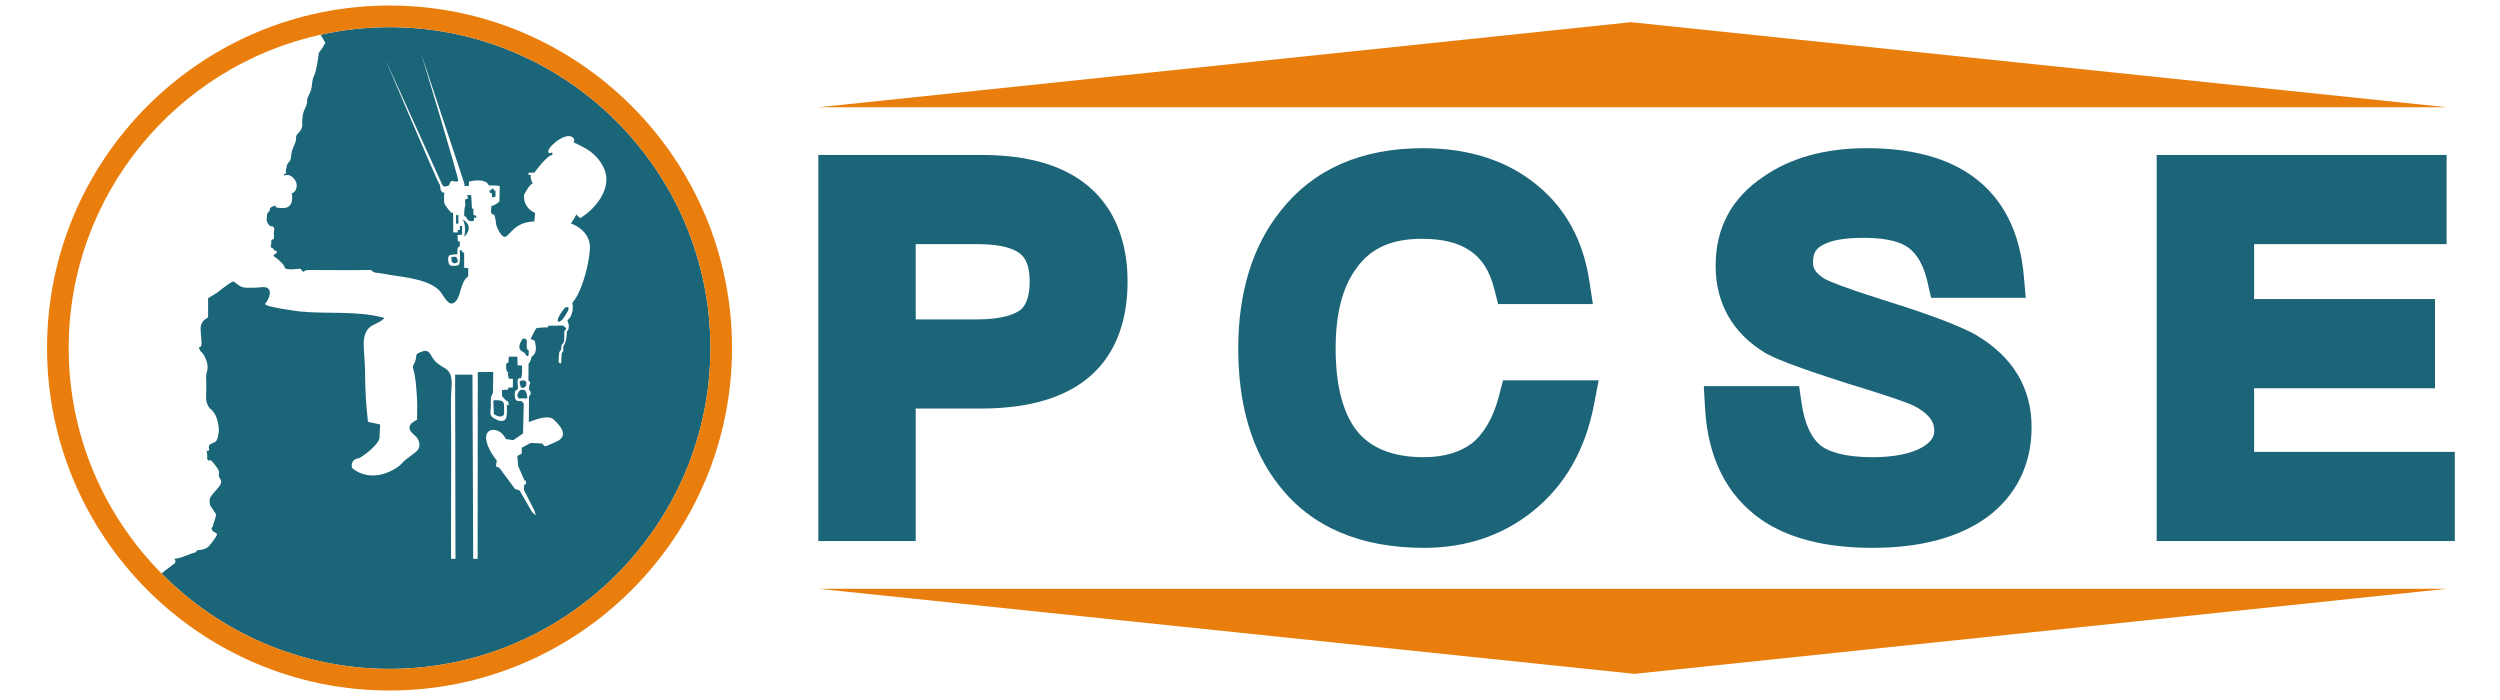 <?xml version="1.0" encoding="UTF-8" standalone="no"?>
<!-- Generator: Adobe Illustrator 16.0.0, SVG Export Plug-In . SVG Version: 6.00 Build 0)  -->
<!DOCTYPE svg  PUBLIC '-//W3C//DTD SVG 1.1//EN'  'http://www.w3.org/Graphics/SVG/1.1/DTD/svg11.dtd'>
<svg id="Calque_1" xmlns="http://www.w3.org/2000/svg" xml:space="preserve" height="70px" viewBox="0 0 250 70" width="250px" version="1.1" y="0px" x="0px" xmlns:xlink="http://www.w3.org/1999/xlink" enable-background="new 0 0 250 70">
	<path d="m91.573 40.855h6.52c12.119 0 14.665-6.921 14.665-12.727 0-4.718-1.895-12.634-14.567-12.634h-16.359v38.611h9.739v-13.25zm0-16.441h6.183c2.517 0 3.671 0.496 4.237 0.945 0.647 0.484 0.975 1.417 0.975 2.771 0 1.413-0.324 2.388-0.926 2.863-0.472 0.354-1.654 0.947-4.286 0.947h-6.183v-7.526z" fill="#1C6579"/>
	<path d="m142.21 23.882c2.06 0 3.626 0.388 4.814 1.204 1.158 0.771 1.941 2.01 2.396 3.788l0.391 1.536h9.476l-0.359-2.347c-0.613-4.038-2.391-7.266-5.272-9.594-2.969-2.421-6.789-3.65-11.35-3.65-6.17 0-10.956 2.101-14.212 6.228-2.834 3.528-4.271 8.172-4.271 13.803 0 5.69 1.385 10.316 4.109 13.737 3.226 4.113 8.095 6.198 14.472 6.198 4.182 0 7.832-1.225 10.849-3.638 3.214-2.561 5.285-6.159 6.149-10.692l0.463-2.425h-9.562l-0.395 1.529c-0.564 2.182-1.499 3.799-2.73 4.782-1.223 0.914-2.844 1.378-4.823 1.378-3.081 0-5.351-0.921-6.736-2.719-1.362-1.805-2.055-4.548-2.055-8.151 0-3.51 0.705-6.219 2.123-8.082 1.42-1.969 3.49-2.885 6.51-2.885z" fill="#1C6579"/>
	<path d="m192.23 44.728c-1.145 0.649-2.87 0.992-4.993 0.992-2.918 0-4.384-0.607-5.069-1.096-1.021-0.757-1.694-2.193-2.002-4.271l-0.257-1.741h-9.528l0.12 2.152c0.274 5.012 2.161 8.775 5.611 11.188 2.708 1.881 6.451 2.834 11.125 2.834 4.791 0 8.642-1.025 11.468-3.062 2.914-2.156 4.454-5.267 4.454-8.991 0-3.927-1.848-7.022-5.526-9.219-2.019-1.154-6.255-2.575-9.438-3.56-4.226-1.343-5.321-1.857-5.562-1.985-1.332-0.705-1.332-1.421-1.332-1.728 0-1.044 0.381-1.444 1.058-1.784 0.827-0.446 2.176-0.673 4.011-0.673 2.635 0 3.883 0.534 4.503 1.007 0.862 0.633 1.512 1.808 1.875 3.4l0.36 1.588h9.47l-0.199-2.222c-0.391-4.365-2.065-7.669-4.972-9.821-2.601-1.937-6.216-2.918-10.745-2.918-4.143 0-7.627 0.971-10.321 2.856-3.172 2.112-4.779 5.111-4.779 8.905 0 3.754 1.714 6.769 4.995 8.735 0.723 0.413 2.374 1.182 8.349 3.083 5.234 1.591 6.3 2.095 6.403 2.146 2.113 1.056 2.113 2.125 2.113 2.526 0 0.31 0 0.946-1.19 1.659z" fill="#1C6579"/>
	<polygon points="225.41 45.188 225.41 38.825 243.5 38.825 243.5 29.906 225.41 29.906 225.41 24.414 244.66 24.414 244.66 15.495 215.67 15.495 215.67 54.106 245.48 54.106 245.48 45.188" fill="#1C6579"/>
	<path d="m52.172 38.765c0.121 0.007 0.154 0.055 0.238 0 0.083-0.058 0.139-0.091 0.193-0.223 0.057-0.127 0.047-0.23 0-0.326-0.044-0.088-0.037-0.125-0.193-0.16-0.156-0.039-0.321-0.013-0.423 0.091-0.06 0.06 0.016 0.22 0.045 0.369 0.028 0.147 0.019 0.239 0.14 0.249z" fill="#1B6579"/>
	<path d="m52.54 39.078c-0.036-0.062-0.198-0.114-0.351-0.104-0.239 0.02-0.349 0.232-0.433 0.446-0.084 0.213 0.026 0.275 0.11 0.385 0.083 0.113 0.231 0.028 0.358 0.022 0.132-0.011 0.353 0.052 0.463 0 0.11-0.059 0-0.207 0-0.324 0.001-0.12-0.109-0.359-0.147-0.425z" fill="#1B6579"/>
	<path d="m56.157 32.038c0.13-0.092 0.646-0.884 0.683-1.072 0.038-0.182 0.038-0.341-0.294-0.215-0.16 0.059-0.795 1.011-0.776 1.287 0.018 0.277 0.257 0.092 0.387 0z" fill="#1B6579"/>
	<rect y="21.509" x="45.604" height=".858" width=".235" fill="#1B6579"/>
	<path d="m46.271 21.938s0.402 0.609 0.152 1.731c0-0.001 1.114-0.942-0.152-1.731z" fill="#1B6579"/>
	<path d="m46.604 21.717c0.039 0.097 0.116 0.138 0.181 0.262 0.067 0.125 0.177 0.099 0.233 0.125 0.055 0.026 0.151 0 0.291 0 0.138 0 0.096-0.29 0.096-0.29l0.006-0.057s0.271 0.069 0.229-0.068l-0.04-0.139s-0.29 0.056-0.263-0.221c0.028-0.278 0-0.514 0-0.514s-0.151 0.209-0.151-0.123c0-0.333-0.07-1.177-0.07-1.177h-0.417s0.197 0.333 0 0.375c-0.192 0.041-0.179 0.041-0.192 0.18-0.015 0.139 0.069 0.511 0 0.582-0.068 0.068-0.082 0.65-0.082 0.693v0.262s0.138 0.012 0.179 0.11z" fill="#1B6579"/>
	<path d="m45.148 25.734c-0.017 0.097-0.007 0.21 0 0.304s0.049 0.193 0.138 0.231c0.084 0.043 0.057 0.08 0.22 0.059 0.162-0.02 0.263-0.11 0.274-0.208 0.008-0.095-0.085-0.369-0.184-0.43 0.001 0.001-0.431-0.052-0.448 0.044z" fill="#1B6579"/>
	<path d="m52.509 35.346c0.063 0.186 0.225 0.294 0.294 0.258s0.05-0.284 0.079-0.439c0.028-0.15-0.088-0.136-0.11-0.171-0.023-0.029-0.102-0.168-0.106-0.368-0.005-0.2 0.028-0.344 0.019-0.498-0.011-0.153-0.041-0.16-0.082-0.204-0.042-0.042-0.131-0.047-0.228-0.074-0.097-0.026-0.157 0.1-0.157 0.1-0.753 1.162 0.224 1.212 0.291 1.396z" fill="#1B6579"/>
	<path d="m38.953 2.717c-2.367 0-4.672 0.266-6.895 0.754v0.003l0.477 0.806-0.298 0.508-0.358 0.507-0.064 0.498s-0.185 1.367-0.405 1.773c-0.221 0.405-0.187 0.996-0.296 1.401-0.112 0.406-0.442 0.813-0.403 1.108 0.033 0.295-0.114 0.553-0.261 0.886-0.146 0.332-0.183 0.554-0.223 1.071-0.036 0.516 0.076 0.553-0.146 0.959-0.223 0.407-0.481 0.369-0.481 0.849 0 0.479-0.259 0.775-0.295 0.961-0.036 0.184-0.111 0.147-0.147 0.479-0.037 0.332-0.075 0.626-0.147 0.775-0.074 0.147-0.297 0.258-0.332 0.555-0.039 0.294-0.149 0.443-0.077 0.627 0.077 0.182-0.367 0.167-0.237 0.277 0.129 0.11 0.462-0.277 1.015 0.332 0.554 0.609 0.222 1.422-0.202 1.475 0 0 0.312 1.421-0.776 1.479-1.09 0.054-0.831-0.241-0.831-0.241s-0.423 0.111-0.46 0.166c-0.037 0.057-0.11 0.057-0.13 0.185-0.016 0.129 0 0.185-0.111 0.276-0.11 0.093-0.166 0.167-0.166 0.333 0 0.165-0.091 0.46 0 0.644 0.094 0.186 0.077 0.186 0.166 0.297 0.096 0.111 0.096 0.149 0.296 0.168 0.205 0.015 0.26 0.164 0.26 0.311 0 0.15-0.055 0.333-0.039 0.48 0.021 0.147 0 0.352 0 0.427 0 0.072-0.093 0.072-0.185 0.126-0.091 0.057-0.073 0.076-0.073 0.241 0 0.166-0.036 0.37-0.036 0.444 0 0.073-0.259-0.074 0 0.073l0.258 0.147s0 0.146 0.092 0.166c0.093 0.021 0.203 0 0.223 0.094 0.019 0.09 0.036 0.128-0.072 0.22-0.113 0.092-0.206 0.018-0.222 0.168-0.021 0.147 0.238 0.258 0.238 0.258s0.832 0.644 0.866 0.968 1.524 0.121 1.551 0.11c0.027-0.01 0.213 0.277 0.279 0.305 0.062 0.028 0.176-0.064 0.201-0.101 0.025-0.038 0.383-0.065 0.383-0.065 2.072 0 4.147 0.032 6.217-0.004 0.25 0.346 0.68 0.269 1.091 0.352 1.655 0.339 4.396 0.435 5.684 1.645 0.488 0.462 0.909 1.775 1.598 1.227 0.652-0.516 0.517-2.066 1.341-2.574v-0.833l-0.406-0.033v-1.516l-0.178-0.047-0.054-0.153s0-0.074-0.073-0.041c-0.072 0.041-0.129-0.007-0.129-0.007-0.007 0.393 0.052 0.771-0.013 1.163-0.033 0.198-0.04 0.329-0.264 0.375-0.151 0.032-0.574 0.069-0.708-0.04-0.19-0.153-0.257-0.784-0.074-0.969 0.078-0.079 0.807-0.146 0.805-0.099 0-0.002 0.026-0.635 0.026-0.635l0.236-0.229v-0.43l-0.201-0.028-0.04-0.615 0.452-0.041 0.008-0.877h-0.212l-0.022 0.396-0.213 0.036 0.007 0.225-0.442-0.01-0.021-1.977-0.201 0.007s-0.617-0.725-0.664-0.938c-0.046-0.213-0.053-0.87 0-1.088l-0.176 0.018s-0.091-0.064-0.174-0.203c-0.082-0.14-0.037-0.609-0.156-0.655-0.122-0.046-5.418-12.505-5.418-12.505l5.537 12.2s0.224 0.591 0.416 0.562c0.193-0.026 0.22-0.056 0.36-0.082 0.137-0.028 0.166-0.546 0.414-0.481 0.25 0.065 0.47 0.101 0.582 0 0.11-0.103-3.712-12.745-3.712-12.745l4.208 12.658s0.181 0.441 0.111 0.58l0.457 0.008v-0.441s1.666-0.437 1.998 0.393c0 0 1.067-0.028 1.087 0.083l-0.033 1.508s-0.346 0.374-0.802 0.457l-0.049 0.624s0.043 0.083 0.113 0.181c0.065 0.094 0.206-0.016 0.248 0.15 0.041 0.167 0.138 0.472 0.138 0.747 0 0.277 0.484 1.413 0.911 1.384 0.431-0.029 0.916-1.508 2.937-1.536l0.07-0.857s-1.192-0.432-1.109-1.788c0 0 0.514-1.064 0.886-1.173 0 0-0.277-0.377-0.206-0.846l-0.224 0.014v-0.223l0.583-0.012s1.221-1.705 1.8-1.773v-0.25s-0.526 0.25-0.401-0.179c0.179-0.617 2.054-2.074 2.56-1.158 0.05 0.083 0.003 0.251-0.029 0.334 0.382 0.169 0.738 0.373 1.107 0.563 0.849 0.435 1.611 1.254 1.968 2.141 0.748 1.854-0.775 3.848-2.408 4.874 0 0-0.377-0.249-0.387-0.388 0 0-0.389 0.759-0.582 0.914 0 0 2.076 0.635 1.922 2.627-0.15 1.995-1 4.561-1.757 5.299 0 0 0.278 1.126-0.498 1.772 0 0 0.148 0.351 0.148 0.517s-0.018 0.37-0.074 0.46c-0.055 0.093-0.129 0.019-0.129 0.242 0 0.317-0.058 0.825-0.196 1.104-0.075 0.146-0.16 0.232-0.16 0.401 0.001 0.183 0.05 0.246-0.045 0.418-0.039 0.072-0.07 0.052-0.101 0.157-0.027 0.091-0.003 0.197-0.022 0.292-0.055 0.234 0.027 0.516-0.066 0.728l-0.203-0.092c-0.059-0.028 0.012-0.856 0.027-0.95 0.028-0.16 0.084-0.176 0.167-0.307 0.092-0.142 0.024-0.288 0.067-0.439 0.043-0.144 0.166-0.213 0.226-0.342 0.055-0.124 0.056-0.345 0.061-0.479 0.004-0.157-0.022-0.318-0.006-0.479 0.01-0.087 0.007-0.142 0.05-0.22 0.034-0.057 0.133-0.068 0.139-0.145 0.008-0.077-0.146-0.237-0.204-0.278-0.11-0.079-0.204-0.071-0.378-0.071-0.111 0-0.979 0.017-0.979 0.017h-0.244s0.021 0.166-0.072 0.166-1.034 0.019-1.109 0.092c-0.072 0.074 0-0.036-0.275 0.48-0.276 0.518-0.146 0.372-0.276 0.518-0.13 0.147 0.406 0.129 0.406 0.314 0 0.183 0.383 1.056-0.323 1.54 0 0-0.099 0.517-0.307 0.674l-0.014 1.694s0.334 0.221 0.098 0.44l-0.056 0.472s0.415 0.333 0.016 0.68l-0.016 2.575s1.837-0.823 2.428-0.307c0.59 0.517 1.697 1.644 0.332 2.251-1.365 0.61-1.107 0.534-1.421 0.188l-1.145-0.055-0.904 0.478v0.592l-0.443 0.239 0.091 1.015 0.63 1.438h0.129l0.018 0.391h-0.187l-0.016 0.553c0.175 0.343 0.348 0.685 0.522 1.027 0.127 0.244 0.252 0.489 0.378 0.735 0.047 0.093 0.096 0.185 0.141 0.28 0.042 0.087 0.125 0.464 0.18 0.502-0.247-0.178-0.384-0.27-0.523-0.524-0.367-0.668-0.766-1.322-1.142-1.984l-0.444-0.129-1.568-2.122-0.35-0.148 0.091-0.589s-1.033-1.2-1.07-2.271c-0.036-1.07 1.404-1.09 1.976 0.128l0.739 0.109 0.977-0.664 0.074-2.989-0.222-0.254c-0.231 0.01-0.521 0.03-0.621-0.209-0.087-0.197-0.06-0.431-0.046-0.641 0.014-0.262 0.175-0.191 0.285-0.361 0.064-0.096-0.005-0.321-0.005-0.429 0.002-0.171-0.07-0.486 0.086-0.607 0.073-0.059 0.171-0.021 0.24-0.059 0.159-0.086 0.117-1.253 0.088-1.254-0.002 0-0.423-0.012-0.423-0.012l-0.021-0.861-0.861-0.013-0.032 0.599-0.162 0.056s-0.088-0.01-0.072 0.429c0.014 0.44 0.16 0.476 0.201 0.485s-0.033 0.106-0.008 0.269c0.023 0.162 0.073 0.345 0.073 0.364 0 0.018 0.419 0.021 0.419 0.021l-0.013 0.863-0.461 0.02-0.004 0.189-0.62 0.05 0.013 0.624s0.348 0.387 0.416 0.427c0.07 0.042 0.236 0.055 0.221 0.209-0.013 0.152 0.057 0.306-0.013 0.289-0.069-0.013-0.194-0.246-0.152 0.042 0.042 0.293-0.011 1.025-0.056 1.163-0.041 0.14-0.151 0.306-0.401 0.333-0.251 0.027-0.429-0.055-0.526-0.112-0.222-0.126-0.476-0.186-0.59-0.42-0.144-0.288-0.021-0.687-0.021-0.993-0.002-0.238-0.013-0.476-0.003-0.712 0.011-0.281 0.123-0.329 0.206-0.571 0.022-0.064-0.003-0.197 0-0.265 0.007-0.249 0.011-0.499 0.017-0.747 0.004-0.359 0.014-0.719 0.018-1.078l-1.549 0.014-0.016 18.673h-0.442l-0.074-18.417h-1.735l0.038 18.417h-0.444c0.004 0-0.003-2.017-0.003-2.122 0-3.212 0.015-6.421 0.017-9.629 0.001-1.521-0.044-3.048-0.012-4.567 0.021-0.965 0.329-2.177-0.609-2.739-0.382-0.23-0.799-0.462-1.081-0.82-0.464-0.59-0.457-1.193-1.375-0.792-0.59 0.259-0.331 0.259-0.479 0.775-0.148 0.518-0.372 0.518-0.221 0.996 0.218 0.718 0.258 1.535 0.323 2.278 0.077 0.925 0.056 1.817 0.04 2.74 0-0.071-0.564 0.31-0.622 0.396-0.157 0.242-0.189 0.459-0.02 0.714 0.219 0.33 0.581 0.479 0.763 0.871 0.214 0.456 0.144 0.909-0.264 1.23-1.033 0.812-1.041 0.739-1.426 1.181-0.383 0.441-2.855 2.105-4.925 0.408 0 0-0.294-0.85 0.739-0.997 0 0 1.589-0.96 1.992-1.919l0.074-1.439-1.218-0.26c-0.179-1.576-0.284-3.174-0.289-4.762-0.003-0.886-0.071-1.725-0.129-2.605-0.043-0.682 0.004-1.533 0.521-2.029 0.456-0.44 1.126-0.498 1.551-0.997-2.796-0.762-5.655-0.365-8.496-0.651-0.2-0.021-3.547-0.476-3.416-0.732 0.002-0.011-0.038-0.019-0.041-0.019 0.285-0.329 0.723-1.119 0.339-1.517-0.296-0.302-0.898-0.104-1.265-0.109-0.571-0.013-1.21 0.122-1.697-0.232-0.578-0.414-0.424-0.531-1.014-0.133-0.393 0.266-0.757 0.575-1.133 0.856-0.08 0.059-0.485 0.303-0.919 0.568l-0.001 0.001v1.921s-0.541 0.218-0.7 0.751c-0.162 0.537 0.159 1.771 0 2.092-0.162 0.322-0.322-0.106-0.162 0.322 0.162 0.43 0.309 0.162 0.664 1.071 0.354 0.915-0.035 1.29 0 1.718 0.031 0.428 0.02 1.608 0 2.038-0.02 0.427 0.14 0.749 0.301 1.019 0.16 0.267 0-0.107 0.429 0.427 0.431 0.539 0.591 1.662 0.537 1.985-0.052 0.322-0.052 0.536-0.214 0.858-0.161 0.321-0.756 0.267-0.781 0.644-0.022 0.375 0.137 0.104-0.022 0.375-0.162 0.27-0.269-0.43-0.162 0.27 0.105 0.697-0.106 0.43 0.105 0.697 0.216 0.267 0-0.43 0.699 0.482 0.696 0.909 0.288 0.805 0.386 1.123 0.099 0.322 0.449 0.483 0.031 1.019-0.417 0.538-0.835 0.913-0.918 1.182-0.09 0.267 0 0.696 0 0.696l0.607 0.912c-0.052 0.483-0.32 1.018-0.32 1.179 0 0.162-0.27 0.107-0.057 0.429 0.217 0.323 0.699 0.161 0.325 0.698-0.378 0.538-0.255 0.375-0.556 0.752-0.304 0.375-0.41 0.321-0.626 0.43-0.217 0.107-0.731 0.052-0.742 0.211-0.01 0.162-0.276 0.109-1.025 0.431-0.752 0.32-1.182 0.327-1.182 0.327s0.269 0.262 0 0.479c-0.267 0.213-0.856 0.643-0.856 0.643l-0.374 0.322s-0.039-0.013-0.091-0.03c5.822 5.913 13.913 9.589 22.849 9.589 17.691 0 32.085-14.393 32.085-32.083 0.001-17.695-14.392-32.088-32.084-32.088z" fill="#1B6579"/>
	<path d="m49.205 19.404c-0.058 0.084 0.007 0.319 0.007 0.319h0.2s0.14-0.042 0.14-0.081v-0.555l-0.14-0.042-0.068-0.18h-0.139s-0.058 0.096-0.098 0.125c-0.041 0.027-0.179 0.055-0.166 0.097 0.012 0.042 0.057 0.194 0.057 0.194s0.263 0.039 0.207 0.123z" fill="#1B6579"/>
	<path d="m50.408 41.451s0.018-0.094 0-0.446c-0.019-0.352 0.029-0.627-0.074-0.773s-0.304-0.203-0.543-0.203-0.379-0.055-0.461 0.074l0.055 1.291s0.664 0.546 1.023 0.057z" fill="#1B6579"/>
	<path d="m38.953 0.554c-18.885 0-34.248 15.363-34.248 34.248s15.363 34.248 34.248 34.248 34.248-15.363 34.248-34.248-15.363-34.248-34.248-34.248zm0 66.331c-8.936 0-17.026-3.676-22.849-9.589-5.706-5.796-9.235-13.739-9.235-22.495 0-15.324 10.803-28.166 25.189-31.33 2.223-0.489 4.527-0.754 6.895-0.754 17.691 0 32.085 14.393 32.085 32.084s-14.393 32.084-32.085 32.084z" fill="#EA7E0C"/>
	<polygon points="163.44 67.386 244.7 58.877 81.835 58.877" fill="#EA7E0C"/>
	<polygon points="163.09 2.219 81.835 10.727 244.7 10.727" fill="#EA7E0C"/>
</svg>
